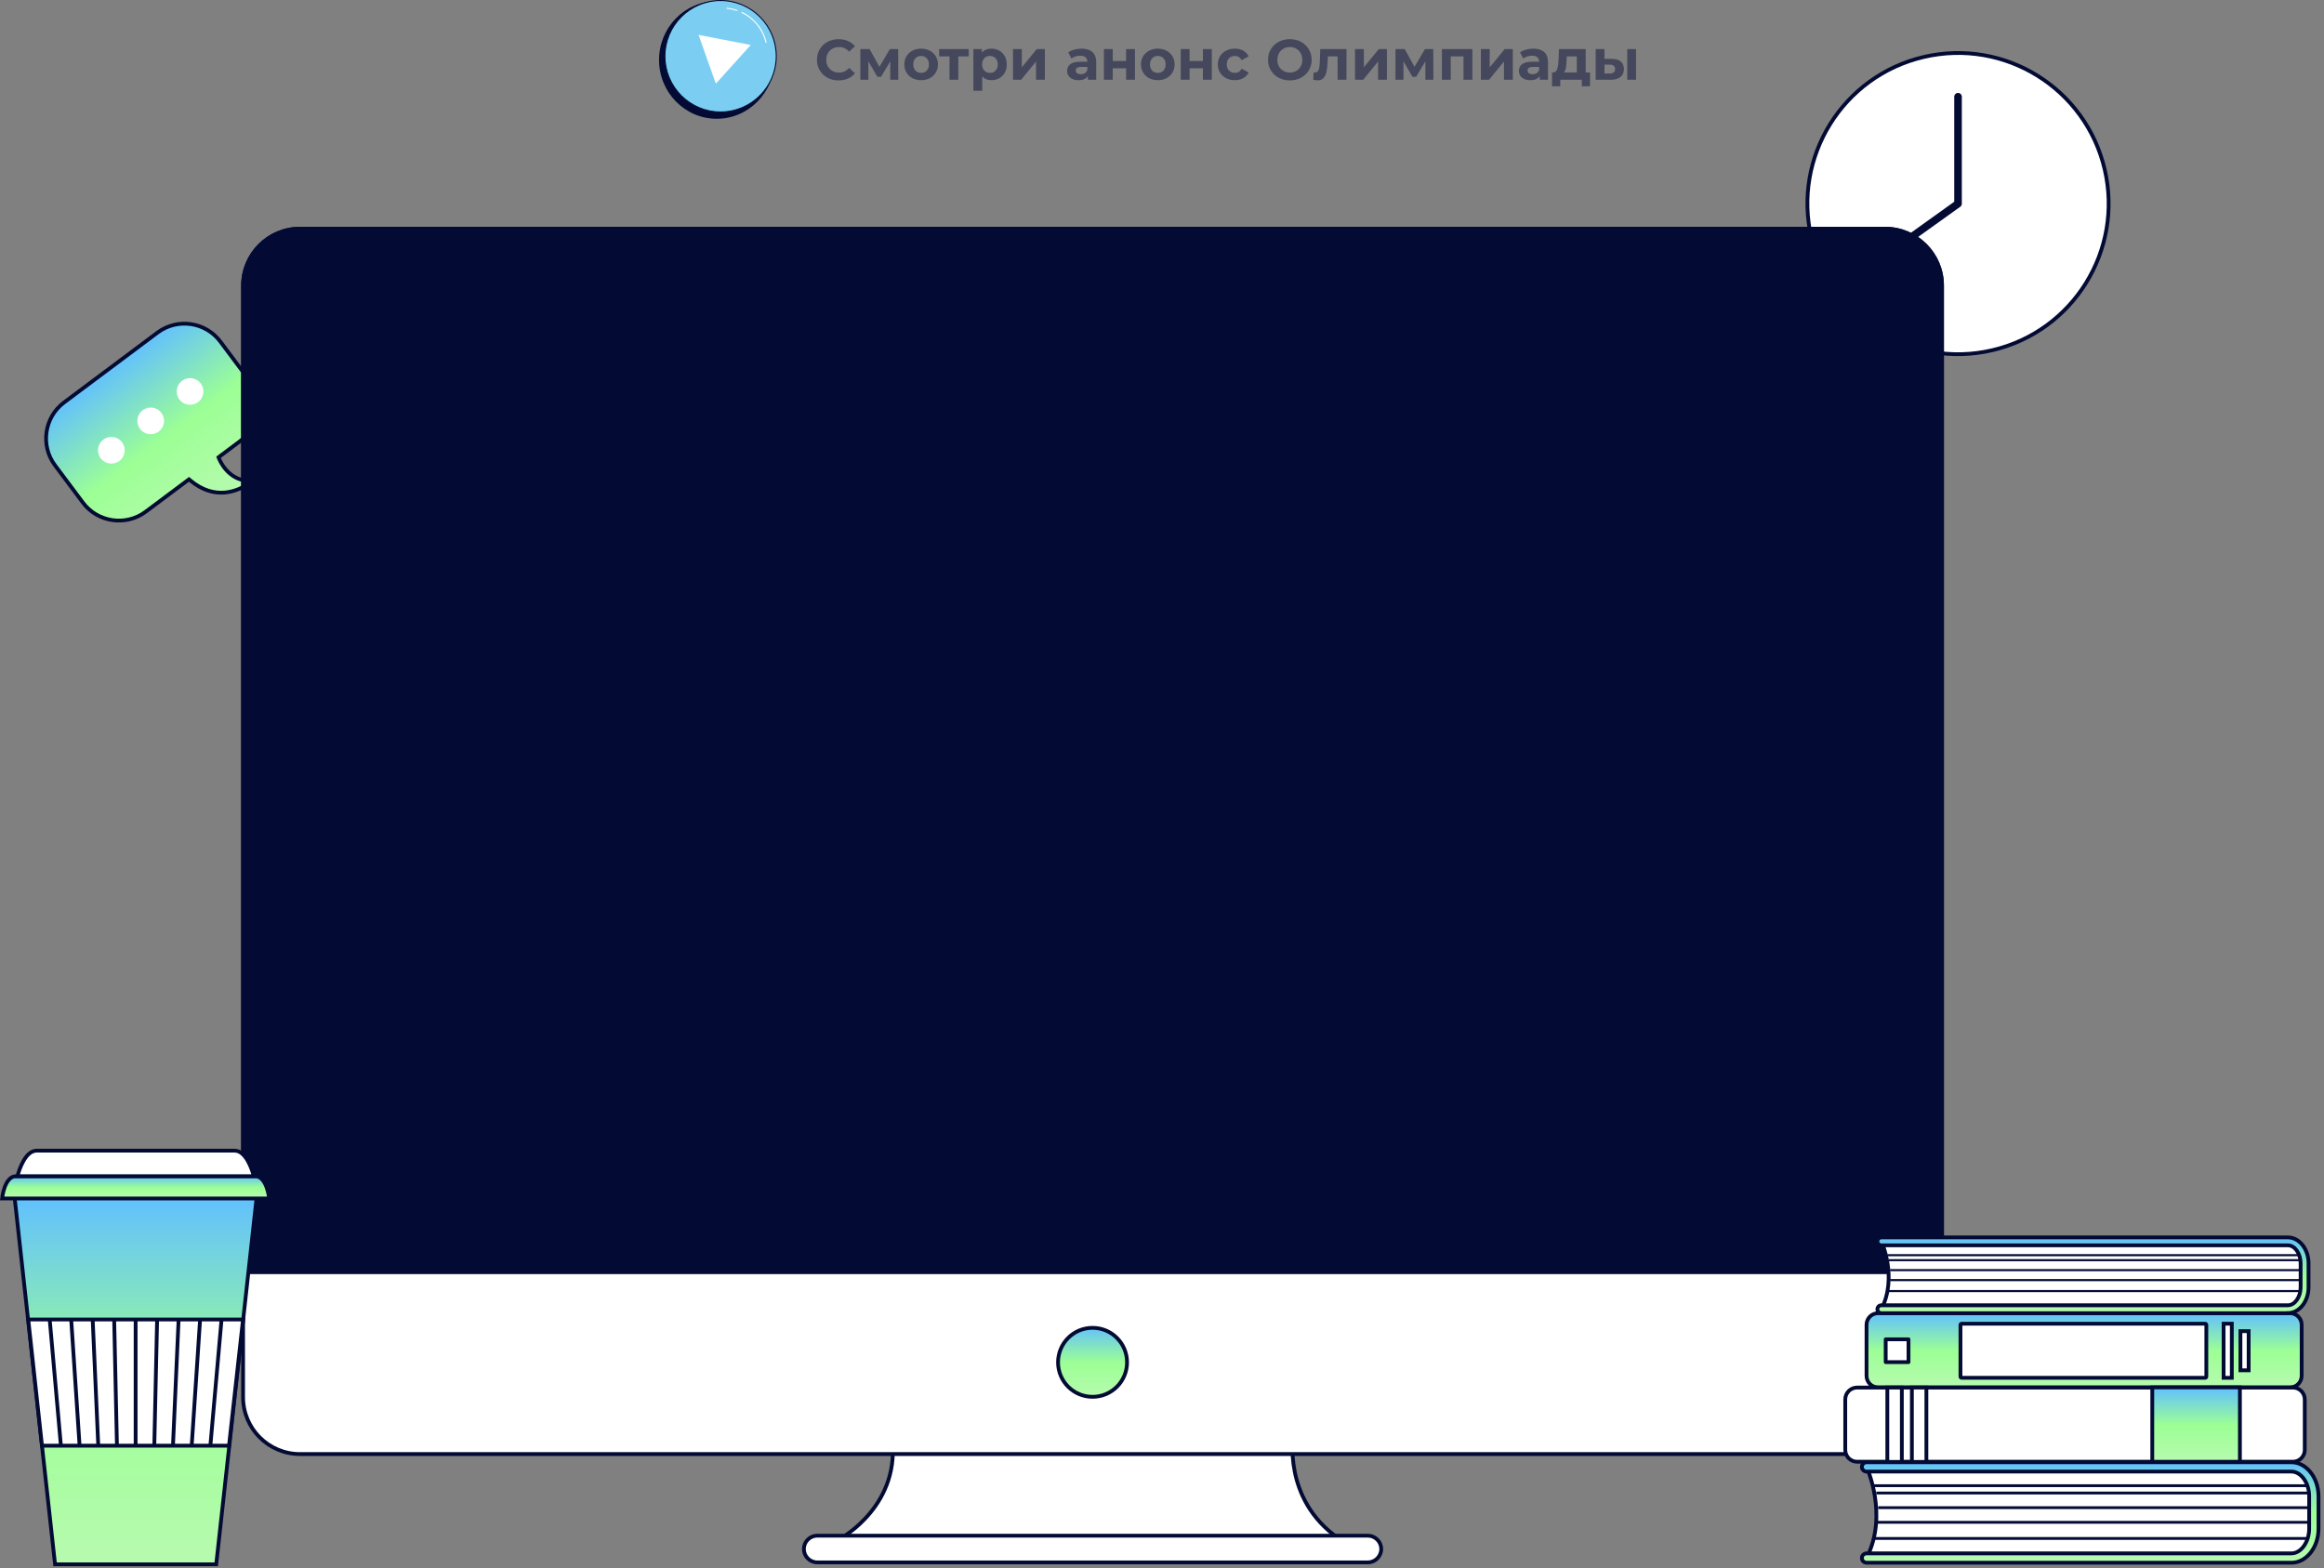 <?xml version="1.0" encoding="UTF-8"?> <svg xmlns="http://www.w3.org/2000/svg" width="612" height="413" viewBox="0 0 612 413" fill="none"><rect x="0" y="0" width="612" height="413" fill="#808080" stroke="none"/><path d="M16.859 106.009L41.502 87.584C46.704 83.694 54.137 84.767 58.026 89.969L65.395 99.825C69.285 105.027 68.212 112.46 63.01 116.349L57.551 120.431L57.684 120.782L57.684 120.783L57.685 120.784L57.685 120.785C57.685 120.787 57.686 120.788 57.687 120.79C57.688 120.794 57.691 120.799 57.693 120.805C57.698 120.817 57.705 120.835 57.714 120.857C57.733 120.902 57.759 120.966 57.795 121.046C57.867 121.205 57.974 121.43 58.12 121.698C58.41 122.234 58.857 122.951 59.483 123.673C60.735 125.118 62.728 126.607 65.62 126.659L65.624 126.658C65.758 126.66 65.855 126.74 65.894 126.873C65.934 127.007 65.895 127.135 65.781 127.213L65.779 127.215C64.222 128.29 61.934 129.482 59.226 129.723C56.536 129.963 53.388 129.27 50.075 126.501L49.771 126.247L38.367 134.775C33.164 138.664 25.732 137.591 21.842 132.389L14.473 122.534C10.584 117.331 11.657 109.899 16.859 106.009Z" fill="url(#paint0_linear_399_16937)" stroke="#030B34"></path><path d="M47.235 105.207C46.071 103.649 46.396 101.445 47.946 100.286C49.495 99.127 51.708 99.447 52.867 100.996C54.026 102.546 53.706 104.759 52.157 105.918C50.607 107.076 48.394 106.757 47.235 105.207Z" fill="white"></path><path d="M36.871 112.956C35.706 111.398 36.032 109.194 37.581 108.035C39.131 106.877 41.344 107.196 42.503 108.746C43.661 110.295 43.342 112.508 41.792 113.667C40.243 114.825 38.03 114.506 36.871 112.956Z" fill="white"></path><path d="M26.515 120.699C25.351 119.141 25.676 116.936 27.226 115.777C28.776 114.619 30.989 114.938 32.147 116.488C33.306 118.037 32.986 120.25 31.437 121.409C29.887 122.568 27.674 122.248 26.515 120.699Z" fill="white"></path><path d="M524.628 92.246C545.958 87.275 559.22 65.953 554.248 44.622C549.276 23.292 527.954 10.03 506.624 15.002C485.294 19.973 472.032 41.295 477.004 62.626C481.975 83.956 503.297 97.218 524.628 92.246Z" fill="white" stroke="#030B34" stroke-miterlimit="10"></path><path d="M499.989 64.845L515.626 53.648V25.477" stroke="#030B34" stroke-width="2" stroke-linecap="round" stroke-linejoin="round"></path><path d="M39.23 381.773C48.811 381.773 56.577 374.006 56.577 364.426C56.577 354.846 48.811 347.079 39.23 347.079C29.65 347.079 21.884 354.846 21.884 364.426C21.884 374.006 29.65 381.773 39.23 381.773Z" fill="#030B34"></path><path d="M141.354 298.818C147.118 298.818 147.131 289.855 141.354 289.855C135.576 289.855 135.576 298.818 141.354 298.818Z" fill="#030B34"></path><path d="M14.383 331.415C17.706 331.415 17.72 326.244 14.383 326.244C11.046 326.244 11.046 331.415 14.383 331.415Z" fill="#030B34"></path><path d="M419.05 220.579C424.814 220.579 424.828 211.616 419.05 211.616C413.272 211.616 413.272 220.579 419.05 220.579Z" fill="#030B34"></path><path d="M340.591 377.919C340.591 377.919 337.627 394.77 352.436 405.125H221.454C221.454 405.125 237.698 396.245 234.774 377.919H340.591Z" fill="white" stroke="#030B34" stroke-miterlimit="10"></path><path d="M360.212 411.496H215.207C213.276 411.496 211.69 409.91 211.69 407.979C211.69 406.049 213.276 404.463 215.207 404.463H360.212C362.143 404.463 363.728 406.049 363.728 407.979C363.728 409.91 362.143 411.496 360.212 411.496Z" fill="white" stroke="#030B34" stroke-miterlimit="10"></path><path d="M496.435 60.234H78.986C70.715 60.234 64.011 66.938 64.011 75.209V367.991C64.011 376.262 70.715 382.966 78.986 382.966H496.435C504.706 382.966 511.41 376.262 511.41 367.991V75.209C511.41 66.938 504.706 60.234 496.435 60.234Z" fill="white" stroke="#030B34" stroke-miterlimit="10"></path><path d="M64.011 335.077V75.209C64.011 66.976 70.754 60.234 78.986 60.234H496.435C504.667 60.234 511.41 66.976 511.41 75.209V335.077H64.011Z" fill="#030B34" stroke="#030B34" stroke-miterlimit="10"></path><path d="M287.711 349.724C292.73 349.724 296.795 353.789 296.795 358.807C296.795 363.826 292.73 367.891 287.711 367.891C282.692 367.891 278.628 363.826 278.628 358.807C278.628 353.789 282.692 349.725 287.711 349.724Z" fill="url(#paint1_linear_399_16937)" stroke="#030B34"></path><path d="M14.497 412.006H56.944L67.563 315.555H3.867L14.497 412.006Z" fill="url(#paint2_linear_399_16937)" stroke="#030B34" stroke-miterlimit="10"></path><path d="M67.344 309.792H4.388C1.157 309.594 0.553 315.649 0.553 315.649H3.783H67.646H70.877C70.877 315.649 70.304 309.969 67.344 309.792Z" fill="url(#paint3_linear_399_16937)" stroke="#030B34" stroke-miterlimit="10"></path><path d="M61.789 303.06H9.651C6.722 303.06 5.107 307.885 4.586 309.782H66.854C66.333 307.885 64.718 303.06 61.789 303.06Z" fill="white" stroke="#030B34" stroke-miterlimit="10"></path><path d="M60.31 380.762H11.058L7.441 347.528H63.999L60.31 380.762Z" fill="white" stroke="#030B34" stroke-miterlimit="10"></path><path d="M35.716 380.762V347.528" stroke="#030B34" stroke-miterlimit="10"></path><path d="M30.797 380.762L30.067 347.528" stroke="#030B34" stroke-miterlimit="10"></path><path d="M25.877 380.762L24.407 347.528" stroke="#030B34" stroke-miterlimit="10"></path><path d="M20.958 380.762L18.749 347.528" stroke="#030B34" stroke-miterlimit="10"></path><path d="M16.039 380.762L13.09 347.528" stroke="#030B34" stroke-miterlimit="10"></path><path d="M40.634 380.762L41.374 347.528" stroke="#030B34" stroke-miterlimit="10"></path><path d="M45.553 380.762L47.033 347.528" stroke="#030B34" stroke-miterlimit="10"></path><path d="M50.483 380.762L52.693 347.528" stroke="#030B34" stroke-miterlimit="10"></path><path d="M55.4 380.762L58.339 347.528" stroke="#030B34" stroke-miterlimit="10"></path><path d="M603.065 345.863H494.585C492.898 345.863 491.531 347.23 491.531 348.916V362.355C491.531 364.042 492.898 365.409 494.585 365.409H603.065C604.751 365.409 606.118 364.042 606.118 362.355V348.916C606.118 347.23 604.751 345.863 603.065 345.863Z" fill="url(#paint4_linear_399_16937)" stroke="#030B34" stroke-miterlimit="10"></path><path d="M580.703 348.633H516.58C516.409 348.633 516.27 348.772 516.27 348.944V362.575C516.27 362.746 516.409 362.886 516.58 362.886H580.703C580.875 362.886 581.014 362.746 581.014 362.575V348.944C581.014 348.772 580.875 348.633 580.703 348.633Z" fill="white" stroke="#030B34" stroke-miterlimit="10"></path><path d="M587.724 348.633H585.558V362.886H587.724V348.633Z" fill="white" stroke="#030B34" stroke-miterlimit="10"></path><path d="M592.158 350.599H589.991V360.911H592.158V350.599Z" fill="white" stroke="#030B34" stroke-miterlimit="10"></path><path d="M502.584 352.747H496.577V358.753H502.584V352.747Z" fill="white" stroke="#030B34" stroke-linecap="round" stroke-linejoin="round"></path><path d="M491.531 410.351H603.412C606.658 410.351 609.318 406.868 609.318 402.599V394.088C609.318 389.827 606.658 386.335 603.412 386.335H491.531C491.531 386.335 497.373 398.979 491.531 410.351Z" fill="white" stroke="#030B34" stroke-miterlimit="10"></path><path d="M494.1 393.228H608.815" stroke="#030B34" stroke-width="0.74" stroke-miterlimit="10"></path><path d="M493.715 405.195H608.375" stroke="#030B34" stroke-width="0.74" stroke-miterlimit="10"></path><path d="M494.594 397.086H608.815" stroke="#030B34" stroke-width="0.74" stroke-miterlimit="10"></path><path d="M493.523 391.299H608.613" stroke="#030B34" stroke-width="0.74" stroke-miterlimit="10"></path><path d="M494.483 400.944H608.815" stroke="#030B34" stroke-width="0.74" stroke-miterlimit="10"></path><path d="M603.413 411.577H491.532C490.855 411.577 490.307 411.028 490.307 410.352C490.307 409.675 490.855 409.127 491.532 409.127H603.413C605.945 409.127 608.094 406.137 608.094 402.608V394.097C608.094 390.559 605.954 387.579 603.413 387.579H491.532C490.855 387.579 490.307 387.03 490.307 386.354C490.307 385.677 490.855 385.128 491.532 385.128H603.413C607.344 385.128 610.553 389.16 610.553 394.106V402.617C610.553 407.572 607.353 411.595 603.413 411.595V411.577Z" fill="url(#paint5_linear_399_16937)" stroke="#030B34" stroke-miterlimit="10"></path><path d="M495.434 344.821H602.488C604.901 344.821 606.885 342.225 606.885 339.052V332.717C606.885 329.544 604.91 326.948 602.488 326.948H495.434C495.434 326.948 499.776 336.355 495.434 344.812V344.821Z" fill="white" stroke="#030B34" stroke-linecap="round" stroke-linejoin="round"></path><path d="M497.373 331.903H606.557" stroke="#030B34" stroke-width="0.55" stroke-miterlimit="10"></path><path d="M497.007 340.04H606.557" stroke="#030B34" stroke-width="0.55" stroke-miterlimit="10"></path><path d="M497.738 334.527H606.557" stroke="#030B34" stroke-width="0.55" stroke-miterlimit="10"></path><path d="M497.007 330.587H606.557" stroke="#030B34" stroke-width="0.55" stroke-miterlimit="10"></path><path d="M497.738 337.151H606.557" stroke="#030B34" stroke-width="0.55" stroke-miterlimit="10"></path><path d="M602.49 345.863H495.436C494.86 345.863 494.394 345.397 494.394 344.821C494.394 344.245 494.86 343.779 495.436 343.779H602.49C604.309 343.779 605.845 341.612 605.845 339.052V332.717C605.845 330.157 604.309 327.99 602.49 327.99H495.436C494.86 327.99 494.394 327.524 494.394 326.948C494.394 326.372 494.86 325.906 495.436 325.906H602.49C605.488 325.906 607.929 328.959 607.929 332.708V339.043C607.929 342.791 605.488 345.845 602.49 345.845V345.863Z" fill="url(#paint6_linear_399_16937)" stroke="#030B34" stroke-miterlimit="10"></path><path d="M489.045 365.454H603.815C605.534 365.454 606.933 366.853 606.933 368.572V381.874C606.933 383.592 605.534 384.991 603.815 384.991H489.045C487.326 384.991 485.928 383.592 485.928 381.874V368.572C485.928 366.853 487.326 365.454 489.045 365.454Z" fill="white" stroke="#030B34" stroke-miterlimit="10"></path><path d="M589.855 365.409H566.78V385H589.855V365.409Z" fill="url(#paint7_linear_399_16937)" stroke="#030B34" stroke-miterlimit="10"></path><path d="M500.828 365.454H497.007V385.037H500.828V365.454Z" fill="white" stroke="#030B34" stroke-miterlimit="10"></path><path d="M507.293 365.454H503.472V385.037H507.293V365.454Z" fill="white" stroke="#030B34" stroke-miterlimit="10"></path><path d="M220.823 21.18C219.753 21.18 218.783 20.95 217.913 20.49C217.053 20.02 216.373 19.375 215.873 18.555C215.383 17.725 215.138 16.79 215.138 15.75C215.138 14.71 215.383 13.78 215.873 12.96C216.373 12.13 217.053 11.485 217.913 11.025C218.783 10.555 219.758 10.32 220.838 10.32C221.748 10.32 222.568 10.48 223.298 10.8C224.038 11.12 224.658 11.58 225.158 12.18L223.598 13.62C222.888 12.8 222.008 12.39 220.958 12.39C220.308 12.39 219.728 12.535 219.218 12.825C218.708 13.105 218.308 13.5 218.018 14.01C217.738 14.52 217.598 15.1 217.598 15.75C217.598 16.4 217.738 16.98 218.018 17.49C218.308 18 218.708 18.4 219.218 18.69C219.728 18.97 220.308 19.11 220.958 19.11C222.008 19.11 222.888 18.695 223.598 17.865L225.158 19.305C224.658 19.915 224.038 20.38 223.298 20.7C222.558 21.02 221.733 21.18 220.823 21.18ZM234.437 21V16.17L232.022 20.22H231.032L228.677 16.155V21H226.562V12.93H229.007L231.587 17.595L234.332 12.93H236.522L236.552 21H234.437ZM242.573 21.12C241.723 21.12 240.958 20.945 240.278 20.595C239.608 20.235 239.083 19.74 238.703 19.11C238.323 18.48 238.133 17.765 238.133 16.965C238.133 16.165 238.323 15.45 238.703 14.82C239.083 14.19 239.608 13.7 240.278 13.35C240.958 12.99 241.723 12.81 242.573 12.81C243.423 12.81 244.183 12.99 244.853 13.35C245.523 13.7 246.048 14.19 246.428 14.82C246.808 15.45 246.998 16.165 246.998 16.965C246.998 17.765 246.808 18.48 246.428 19.11C246.048 19.74 245.523 20.235 244.853 20.595C244.183 20.945 243.423 21.12 242.573 21.12ZM242.573 19.2C243.173 19.2 243.663 19 244.043 18.6C244.433 18.19 244.628 17.645 244.628 16.965C244.628 16.285 244.433 15.745 244.043 15.345C243.663 14.935 243.173 14.73 242.573 14.73C241.973 14.73 241.478 14.935 241.088 15.345C240.698 15.745 240.503 16.285 240.503 16.965C240.503 17.645 240.698 18.19 241.088 18.6C241.478 19 241.973 19.2 242.573 19.2ZM255.094 14.85H252.364V21H250.039V14.85H247.309V12.93H255.094V14.85ZM261.097 12.81C261.847 12.81 262.527 12.985 263.137 13.335C263.757 13.675 264.242 14.16 264.592 14.79C264.942 15.41 265.117 16.135 265.117 16.965C265.117 17.795 264.942 18.525 264.592 19.155C264.242 19.775 263.757 20.26 263.137 20.61C262.527 20.95 261.847 21.12 261.097 21.12C260.067 21.12 259.257 20.795 258.667 20.145V23.91H256.327V12.93H258.562V13.86C259.142 13.16 259.987 12.81 261.097 12.81ZM260.692 19.2C261.292 19.2 261.782 19 262.162 18.6C262.552 18.19 262.747 17.645 262.747 16.965C262.747 16.285 262.552 15.745 262.162 15.345C261.782 14.935 261.292 14.73 260.692 14.73C260.092 14.73 259.597 14.935 259.207 15.345C258.827 15.745 258.637 16.285 258.637 16.965C258.637 17.645 258.827 18.19 259.207 18.6C259.597 19 260.092 19.2 260.692 19.2ZM266.757 12.93H269.082V17.73L273.012 12.93H275.157V21H272.832V16.2L268.917 21H266.757V12.93ZM284.789 12.81C286.039 12.81 286.999 13.11 287.669 13.71C288.339 14.3 288.674 15.195 288.674 16.395V21H286.484V19.995C286.044 20.745 285.224 21.12 284.024 21.12C283.404 21.12 282.864 21.015 282.404 20.805C281.954 20.595 281.609 20.305 281.369 19.935C281.129 19.565 281.009 19.145 281.009 18.675C281.009 17.925 281.289 17.335 281.849 16.905C282.419 16.475 283.294 16.26 284.474 16.26H286.334C286.334 15.75 286.179 15.36 285.869 15.09C285.559 14.81 285.094 14.67 284.474 14.67C284.044 14.67 283.619 14.74 283.199 14.88C282.789 15.01 282.439 15.19 282.149 15.42L281.309 13.785C281.749 13.475 282.274 13.235 282.884 13.065C283.504 12.895 284.139 12.81 284.789 12.81ZM284.609 19.545C285.009 19.545 285.364 19.455 285.674 19.275C285.984 19.085 286.204 18.81 286.334 18.45V17.625H284.729C283.769 17.625 283.289 17.94 283.289 18.57C283.289 18.87 283.404 19.11 283.634 19.29C283.874 19.46 284.199 19.545 284.609 19.545ZM290.707 12.93H293.032V16.08H296.542V12.93H298.882V21H296.542V17.985H293.032V21H290.707V12.93ZM304.902 21.12C304.052 21.12 303.287 20.945 302.607 20.595C301.937 20.235 301.412 19.74 301.032 19.11C300.652 18.48 300.462 17.765 300.462 16.965C300.462 16.165 300.652 15.45 301.032 14.82C301.412 14.19 301.937 13.7 302.607 13.35C303.287 12.99 304.052 12.81 304.902 12.81C305.752 12.81 306.512 12.99 307.182 13.35C307.852 13.7 308.377 14.19 308.757 14.82C309.137 15.45 309.327 16.165 309.327 16.965C309.327 17.765 309.137 18.48 308.757 19.11C308.377 19.74 307.852 20.235 307.182 20.595C306.512 20.945 305.752 21.12 304.902 21.12ZM304.902 19.2C305.502 19.2 305.992 19 306.372 18.6C306.762 18.19 306.957 17.645 306.957 16.965C306.957 16.285 306.762 15.745 306.372 15.345C305.992 14.935 305.502 14.73 304.902 14.73C304.302 14.73 303.807 14.935 303.417 15.345C303.027 15.745 302.832 16.285 302.832 16.965C302.832 17.645 303.027 18.19 303.417 18.6C303.807 19 304.302 19.2 304.902 19.2ZM310.937 12.93H313.262V16.08H316.772V12.93H319.112V21H316.772V17.985H313.262V21H310.937V12.93ZM325.192 21.12C324.332 21.12 323.557 20.945 322.867 20.595C322.187 20.235 321.652 19.74 321.262 19.11C320.882 18.48 320.692 17.765 320.692 16.965C320.692 16.165 320.882 15.45 321.262 14.82C321.652 14.19 322.187 13.7 322.867 13.35C323.557 12.99 324.332 12.81 325.192 12.81C326.042 12.81 326.782 12.99 327.412 13.35C328.052 13.7 328.517 14.205 328.807 14.865L326.992 15.84C326.572 15.1 325.967 14.73 325.177 14.73C324.567 14.73 324.062 14.93 323.662 15.33C323.262 15.73 323.062 16.275 323.062 16.965C323.062 17.655 323.262 18.2 323.662 18.6C324.062 19 324.567 19.2 325.177 19.2C325.977 19.2 326.582 18.83 326.992 18.09L328.807 19.08C328.517 19.72 328.052 20.22 327.412 20.58C326.782 20.94 326.042 21.12 325.192 21.12ZM339.667 21.18C338.577 21.18 337.592 20.945 336.712 20.475C335.842 20.005 335.157 19.36 334.657 18.54C334.167 17.71 333.922 16.78 333.922 15.75C333.922 14.72 334.167 13.795 334.657 12.975C335.157 12.145 335.842 11.495 336.712 11.025C337.592 10.555 338.577 10.32 339.667 10.32C340.757 10.32 341.737 10.555 342.607 11.025C343.477 11.495 344.162 12.145 344.662 12.975C345.162 13.795 345.412 14.72 345.412 15.75C345.412 16.78 345.162 17.71 344.662 18.54C344.162 19.36 343.477 20.005 342.607 20.475C341.737 20.945 340.757 21.18 339.667 21.18ZM339.667 19.11C340.287 19.11 340.847 18.97 341.347 18.69C341.847 18.4 342.237 18 342.517 17.49C342.807 16.98 342.952 16.4 342.952 15.75C342.952 15.1 342.807 14.52 342.517 14.01C342.237 13.5 341.847 13.105 341.347 12.825C340.847 12.535 340.287 12.39 339.667 12.39C339.047 12.39 338.487 12.535 337.987 12.825C337.487 13.105 337.092 13.5 336.802 14.01C336.522 14.52 336.382 15.1 336.382 15.75C336.382 16.4 336.522 16.98 336.802 17.49C337.092 18 337.487 18.4 337.987 18.69C338.487 18.97 339.047 19.11 339.667 19.11ZM354.58 12.93V21H352.24V14.85H349.69L349.615 16.275C349.575 17.335 349.475 18.215 349.315 18.915C349.155 19.615 348.895 20.165 348.535 20.565C348.175 20.965 347.675 21.165 347.035 21.165C346.695 21.165 346.29 21.105 345.82 20.985L345.94 19.065C346.1 19.085 346.215 19.095 346.285 19.095C346.635 19.095 346.895 18.97 347.065 18.72C347.245 18.46 347.365 18.135 347.425 17.745C347.485 17.345 347.53 16.82 347.56 16.17L347.68 12.93H354.58ZM356.83 12.93H359.155V17.73L363.085 12.93H365.23V21H362.905V16.2L358.99 21H356.83V12.93ZM375.354 21V16.17L372.939 20.22H371.949L369.594 16.155V21H367.479V12.93H369.924L372.504 17.595L375.249 12.93H377.439L377.469 21H375.354ZM387.736 12.93V21H385.396V14.85H382.036V21H379.711V12.93H387.736ZM389.979 12.93H392.304V17.73L396.234 12.93H398.379V21H396.054V16.2L392.139 21H389.979V12.93ZM403.764 12.81C405.014 12.81 405.974 13.11 406.644 13.71C407.314 14.3 407.649 15.195 407.649 16.395V21H405.459V19.995C405.019 20.745 404.199 21.12 402.999 21.12C402.379 21.12 401.839 21.015 401.379 20.805C400.929 20.595 400.584 20.305 400.344 19.935C400.104 19.565 399.984 19.145 399.984 18.675C399.984 17.925 400.264 17.335 400.824 16.905C401.394 16.475 402.269 16.26 403.449 16.26H405.309C405.309 15.75 405.154 15.36 404.844 15.09C404.534 14.81 404.069 14.67 403.449 14.67C403.019 14.67 402.594 14.74 402.174 14.88C401.764 15.01 401.414 15.19 401.124 15.42L400.284 13.785C400.724 13.475 401.249 13.235 401.859 13.065C402.479 12.895 403.114 12.81 403.764 12.81ZM403.584 19.545C403.984 19.545 404.339 19.455 404.649 19.275C404.959 19.085 405.179 18.81 405.309 18.45V17.625H403.704C402.744 17.625 402.264 17.94 402.264 18.57C402.264 18.87 402.379 19.11 402.609 19.29C402.849 19.46 403.174 19.545 403.584 19.545ZM418.727 19.08V22.74H416.552V21H410.882V22.74H408.707V19.08H409.037C409.537 19.07 409.882 18.775 410.072 18.195C410.262 17.615 410.382 16.79 410.432 15.72L410.537 12.93H417.572V19.08H418.727ZM412.547 15.885C412.517 16.705 412.452 17.375 412.352 17.895C412.262 18.415 412.087 18.81 411.827 19.08H415.232V14.85H412.592L412.547 15.885ZM424.444 15.51C425.494 15.52 426.289 15.755 426.829 16.215C427.369 16.675 427.639 17.335 427.639 18.195C427.639 19.095 427.334 19.79 426.724 20.28C426.114 20.77 425.249 21.015 424.129 21.015L420.199 21V12.93H422.524V15.51H424.444ZM428.509 12.93H430.834V21H428.509V12.93ZM423.919 19.35C424.369 19.36 424.714 19.265 424.954 19.065C425.194 18.865 425.314 18.565 425.314 18.165C425.314 17.775 425.194 17.49 424.954 17.31C424.724 17.13 424.379 17.035 423.919 17.025L422.524 17.01V19.35H423.919Z" fill="#45485C"></path><path d="M188.744 31.282C197.134 31.282 203.936 24.343 203.936 15.783C203.936 7.223 197.134 0.284 188.744 0.284C180.354 0.284 173.553 7.223 173.553 15.783C173.553 24.343 180.354 31.282 188.744 31.282Z" fill="#030B34"></path><path d="M189.759 29.493C197.856 29.493 204.419 22.921 204.419 14.815C204.419 6.708 197.856 0.136 189.759 0.136C181.663 0.136 175.1 6.708 175.1 14.815C175.1 22.921 181.663 29.493 189.759 29.493Z" fill="#7BCEF2"></path><path d="M189.759 29.624C181.602 29.624 174.966 22.979 174.966 14.812C174.966 6.645 181.602 6.10352e-05 189.759 6.10352e-05C197.916 6.10352e-05 204.552 6.645 204.552 14.812C204.552 22.979 197.916 29.624 189.759 29.624ZM189.759 0.27C181.749 0.27 175.233 6.795 175.233 14.815C175.233 22.834 181.749 29.359 189.759 29.359C197.769 29.359 204.285 22.834 204.285 14.815C204.285 6.795 197.769 0.27 189.759 0.27Z" fill="#030B34"></path><path d="M183.959 9.192L188.512 22.037L197.702 11.845L183.959 9.192Z" fill="white"></path><path d="M201.731 11.302C201.67 11.302 201.616 11.262 201.6 11.201C200.791 7.776 198.507 4.936 195.33 3.405C195.263 3.373 195.236 3.293 195.268 3.226C195.3 3.159 195.381 3.133 195.447 3.165C198.696 4.73 201.037 7.637 201.862 11.139C201.878 11.211 201.836 11.284 201.763 11.3C201.753 11.3 201.742 11.302 201.731 11.302Z" fill="white"></path><path d="M194.091 2.886C194.077 2.886 194.061 2.886 194.048 2.878C193.201 2.589 192.317 2.4 191.422 2.314C191.35 2.306 191.294 2.242 191.302 2.169C191.31 2.097 191.374 2.041 191.446 2.049C192.362 2.137 193.265 2.33 194.131 2.627C194.2 2.651 194.238 2.726 194.214 2.795C194.195 2.852 194.142 2.886 194.088 2.886H194.091Z" fill="white"></path><defs><linearGradient id="paint0_linear_399_16937" x1="28.881" y1="96.396" x2="57.192" y2="134.261" gradientUnits="userSpaceOnUse"><stop stop-color="#62C0FE"></stop><stop offset="0.505" stop-color="#9CFF95"></stop><stop offset="1" stop-color="#B7FAAF"></stop></linearGradient><linearGradient id="paint1_linear_399_16937" x1="287.711" y1="349.224" x2="287.711" y2="368.391" gradientUnits="userSpaceOnUse"><stop stop-color="#62C0FE"></stop><stop offset="0.505" stop-color="#9CFF95"></stop><stop offset="1" stop-color="#B7FAAF"></stop></linearGradient><linearGradient id="paint2_linear_399_16937" x1="35.715" y1="315.555" x2="35.715" y2="412.006" gradientUnits="userSpaceOnUse"><stop stop-color="#62C0FE"></stop><stop offset="0.505" stop-color="#9CFF95"></stop><stop offset="1" stop-color="#B7FAAF"></stop></linearGradient><linearGradient id="paint3_linear_399_16937" x1="35.715" y1="309.787" x2="35.715" y2="315.649" gradientUnits="userSpaceOnUse"><stop stop-color="#62C0FE"></stop><stop offset="0.505" stop-color="#9CFF95"></stop><stop offset="1" stop-color="#B7FAAF"></stop></linearGradient><linearGradient id="paint4_linear_399_16937" x1="548.825" y1="345.863" x2="548.825" y2="365.409" gradientUnits="userSpaceOnUse"><stop stop-color="#62C0FE"></stop><stop offset="0.505" stop-color="#9CFF95"></stop><stop offset="1" stop-color="#B7FAAF"></stop></linearGradient><linearGradient id="paint5_linear_399_16937" x1="550.43" y1="385.128" x2="550.43" y2="411.595" gradientUnits="userSpaceOnUse"><stop stop-color="#62C0FE"></stop><stop offset="0.505" stop-color="#9CFF95"></stop><stop offset="1" stop-color="#B7FAAF"></stop></linearGradient><linearGradient id="paint6_linear_399_16937" x1="551.161" y1="325.906" x2="551.161" y2="345.863" gradientUnits="userSpaceOnUse"><stop stop-color="#62C0FE"></stop><stop offset="0.505" stop-color="#9CFF95"></stop><stop offset="1" stop-color="#B7FAAF"></stop></linearGradient><linearGradient id="paint7_linear_399_16937" x1="578.318" y1="365.409" x2="578.318" y2="385" gradientUnits="userSpaceOnUse"><stop stop-color="#62C0FE"></stop><stop offset="0.505" stop-color="#9CFF95"></stop><stop offset="1" stop-color="#B7FAAF"></stop></linearGradient></defs></svg> 